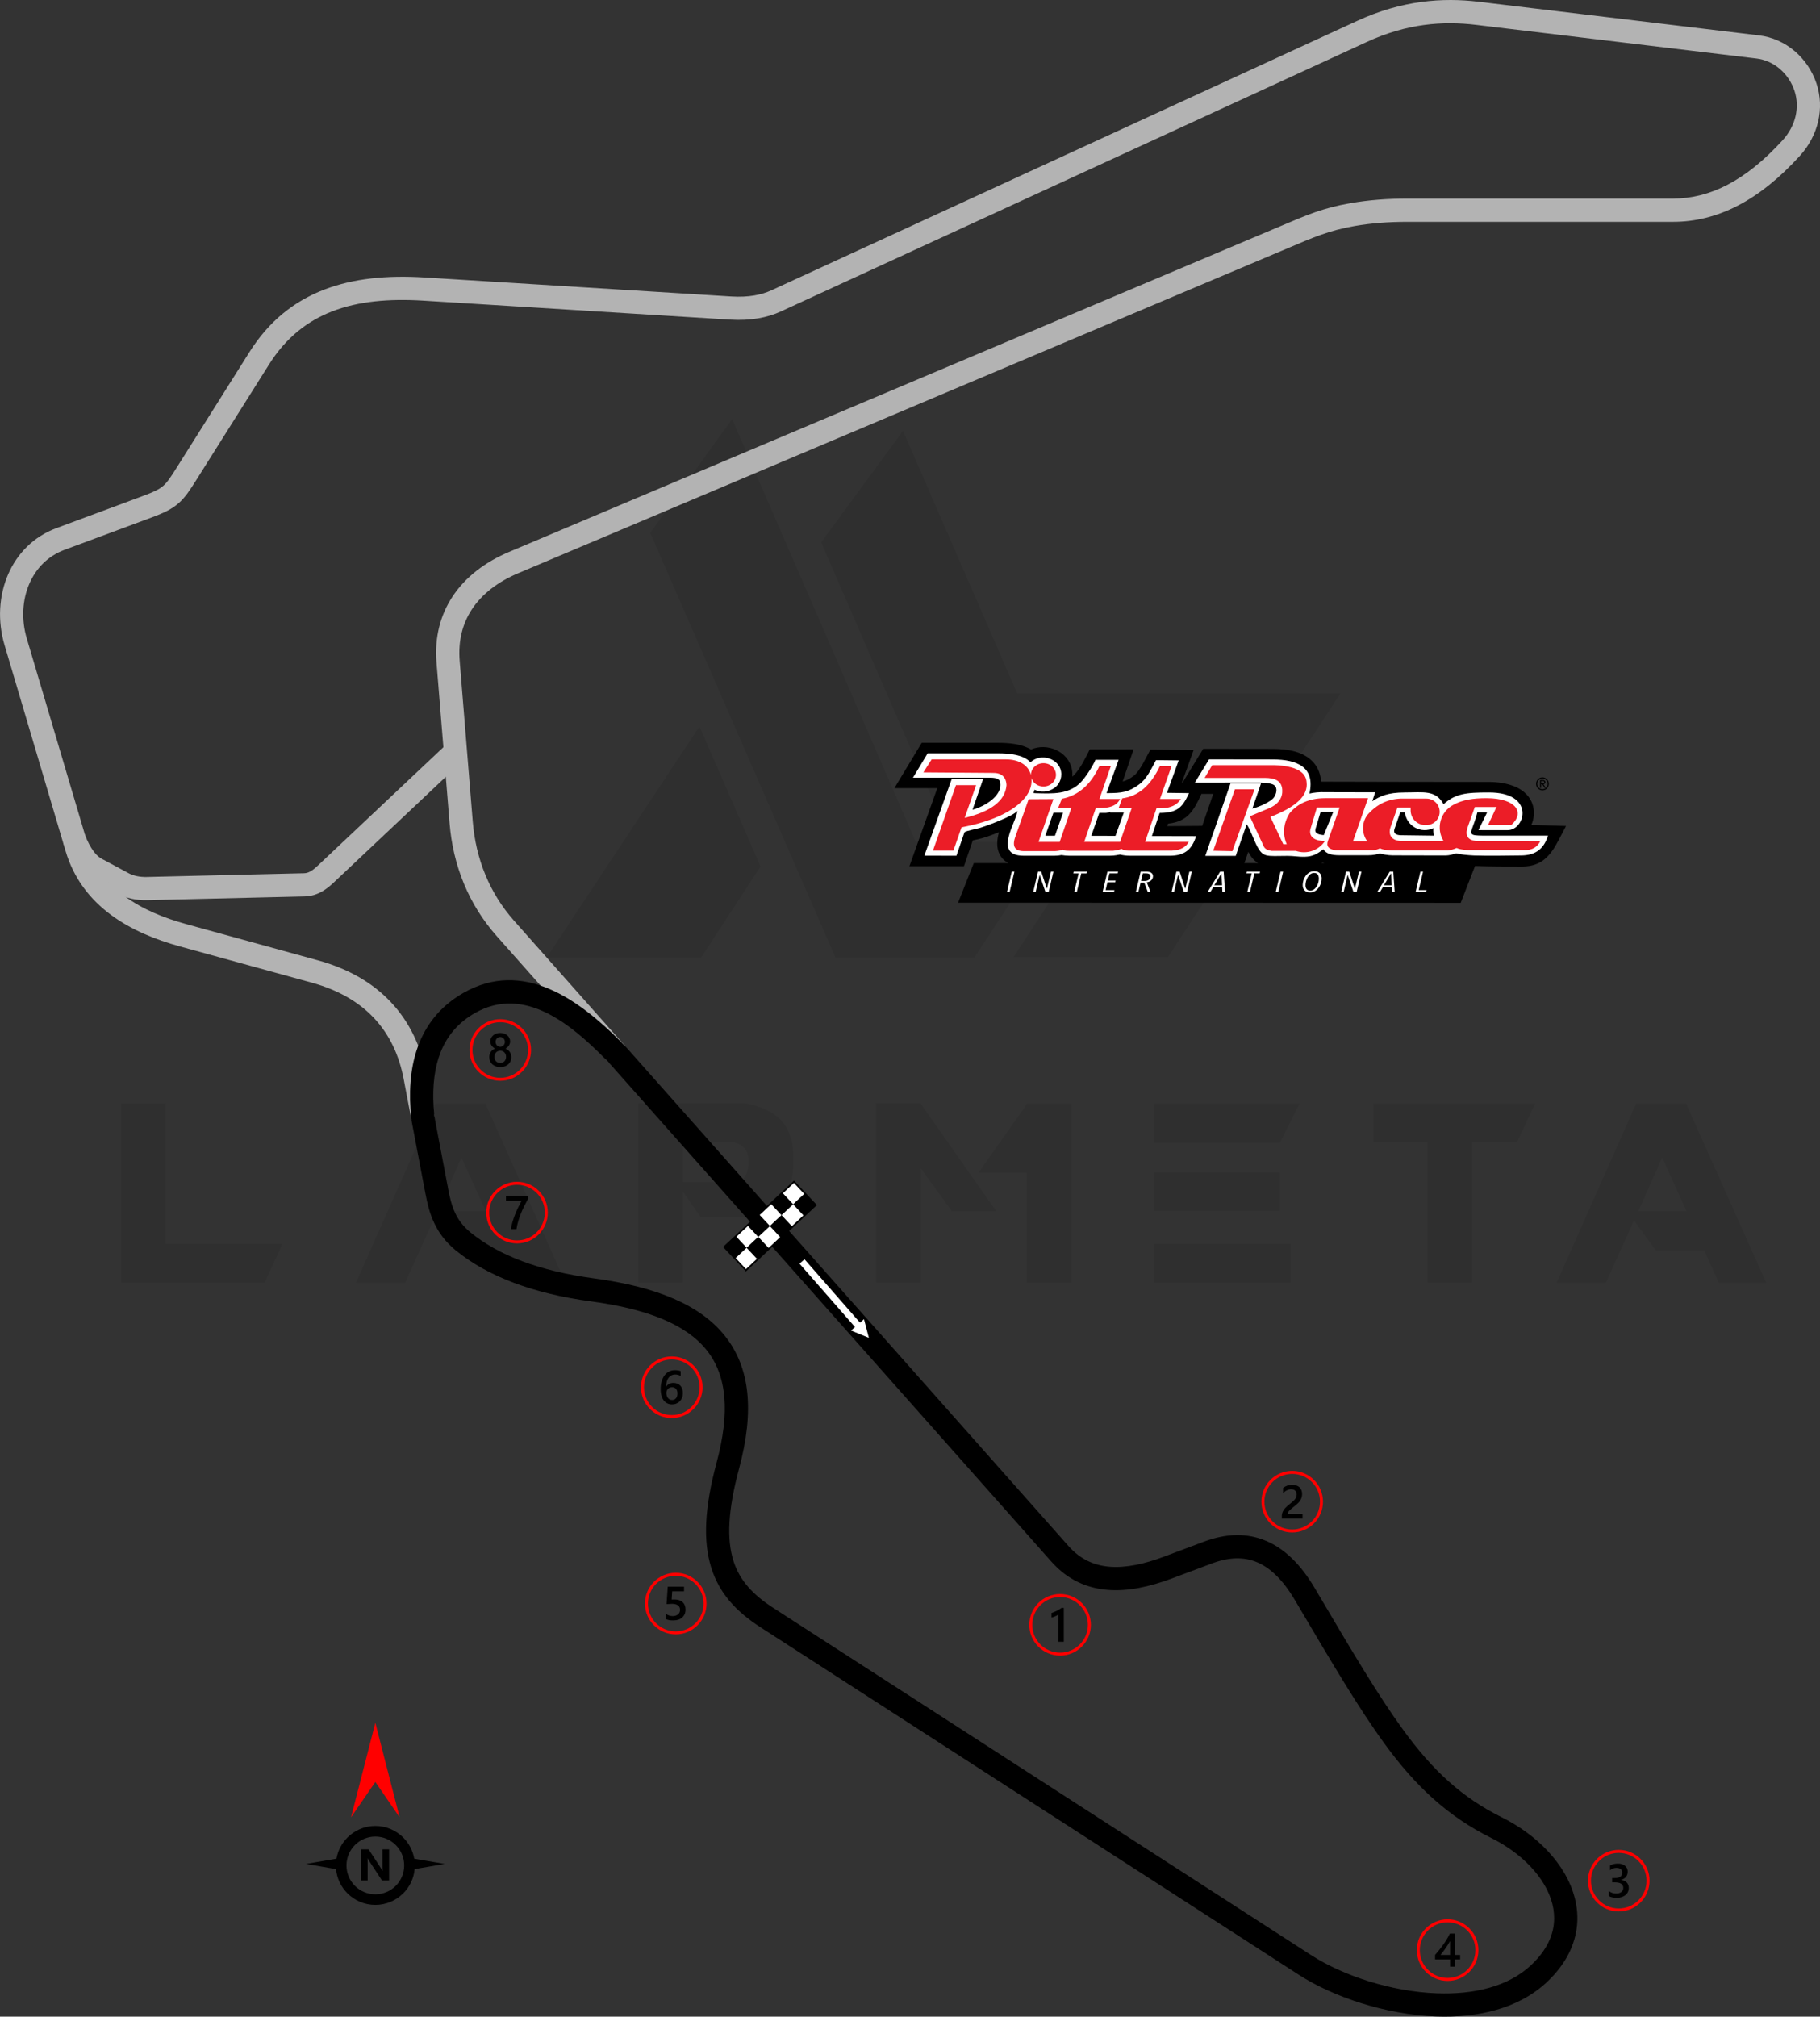 <?xml version="1.0" encoding="UTF-8"?>
<!DOCTYPE svg PUBLIC "-//W3C//DTD SVG 1.1//EN" "http://www.w3.org/Graphics/SVG/1.1/DTD/svg11.dtd">
<!-- Creator: CorelDRAW -->
<svg xmlns="http://www.w3.org/2000/svg" xml:space="preserve" width="193.215mm" height="214.044mm" version="1.1" style="shape-rendering:geometricPrecision; text-rendering:geometricPrecision; image-rendering:optimizeQuality; fill-rule:evenodd; clip-rule:evenodd"
viewBox="0 0 1268.06 1404.76"
 xmlns:xlink="http://www.w3.org/1999/xlink"
 xmlns:xodm="http://www.corel.com/coreldraw/odm/2003">
 <rect x="0" y="0" width="1268.06" height="1404.76" fill="#333333" stroke="none"/>
 <defs>
  <style type="text/css">
   <![CDATA[
    .fil3 {fill:black}
    .fil6 {fill:#EC1D27}
    .fil5 {fill:white}
    .fil8 {fill:white}
    .fil4 {fill:black;fill-rule:nonzero}
    .fil1 {fill:#B3B3B3;fill-rule:nonzero}
    .fil2 {fill:red;fill-rule:nonzero}
    .fil7 {fill:white;fill-rule:nonzero}
    .fil0 {fill:black;fill-opacity:0.071}
   ]]>
  </style>
 </defs>
 <g id="Layer_x0020_1">
  <path class="fil0" d="M84.36 893.48l0 -124.88 31.01 0 0 97.8 81.46 0 -12.41 27.09 -100.07 0zm368.65 -522.27l129.02 295.67 96.97 0 52.72 -80.43 -93.66 0 -127.98 -294.63 -57.07 79.4zm176.16 -71.13l79.6 182.98 225.16 0 -120.13 183.6 -107.51 0 0 -0.21 67.4 -102.97 -120.95 0 -80.64 -185.67 57.07 -77.74zm-99.24 303.52l-41.35 63.27 -107.51 0 0 -0.21 106.27 -160.65 42.59 97.59zm-135.84 290.08l-33.08 0 -10.13 -22.54 -33.7 0 -15.3 -20.88 -19.64 43.42 -34.32 0 55.41 -124.88 34.94 0 55.83 124.88zm-55.62 -50.04l-16.95 -37.22 -16.54 37.22 33.49 0zm137.5 -20.26l37.63 0c5.38,-1.65 8.06,-6.62 7.86,-14.89 0,-6.82 -3.31,-11.17 -10.34,-12.82l-35.15 0 0 27.71zm12.41 24.81l-12.61 -18.2 0 63.47 -31.01 0 0 -124.88 74.64 0c21.92,3.93 33.08,15.71 33.29,35.77l0 7.44c-0.21,20.26 -11.16,32.46 -32.87,36.18l-31.43 -0 0 0.21zm205.73 -4.55l-31.01 0 -21.5 -29.77 -0 79.6 -31.22 0 0 -124.88 31.01 0 52.72 75.05zm21.5 -74.85l31.01 0 0 124.68 -31.22 0 0 -76.5 -33.7 0 33.91 -48.18zm183.6 97.59l0 27.09 -94.9 0 0 -27.09 94.9 0zm-7.44 -49.62l0 26.67 -87.46 0 0 -26.67 87.46 0zm13.65 -47.97l-13.65 27.29 -87.46 0 0 -27.29 101.1 0zm88.91 26.88l-37.42 0 0 -26.88 112.68 0 -12.61 26.88 -31.22 0 0 97.8 -31.22 0 0 -97.8 -0.21 0zm236.33 98l-33.08 0 -10.13 -22.54 -33.7 0 -15.3 -20.88 -19.64 43.42 -34.32 0 55.41 -124.88 34.94 0 55.83 124.88zm-55.62 -50.04l-16.95 -37.22 -16.54 37.22 33.49 0z"/>
  <path class="fil1" d="M59.09 581.34c1.9,4.94 4.02,8.94 6.35,11.98 1.96,2.56 4,4.32 6.11,5.28l0.48 0.22 17.36 9.33 -0.01 0.01c3.64,1.94 7.95,2.85 12.92,2.73l109.61 -2.6c1.59,-0.04 3.06,-0.55 4.44,-1.33 1.76,-0.99 3.49,-2.48 5.19,-4.08l90.19 -85.04 11.08 11.78 -90.19 85.04c-2.47,2.33 -5.15,4.58 -8.29,6.36 -3.52,2 -7.46,3.31 -12.03,3.42l-109.61 2.6c-7.8,0.2 -14.78,-1.35 -20.92,-4.64l-0.03 0 -17.36 -9.33c-4.39,-2.1 -8.32,-5.41 -11.78,-9.93 -3.21,-4.19 -6.07,-9.54 -8.57,-16.03l15.07 -5.76z"/>
  <path class="fil1" d="M941.1 141.49c12.73,-2.2 25.78,-3.16 39.15,-3.16l185.37 0c12.85,0 25.43,-3.08 37.92,-9.58 12.85,-6.68 25.65,-16.96 38.58,-31.18 4.42,-4.86 7.49,-10.62 8.9,-16.67 1.34,-5.79 1.18,-11.87 -0.76,-17.69 -2.03,-6.08 -5.67,-11.41 -10.4,-15.39 -4.52,-3.81 -10.07,-6.35 -16.15,-7.08l-195.35 -23.44c-11.42,-1.37 -23.43,-1.62 -36.02,0.07 -12.64,1.7 -25.95,5.37 -39.98,11.82l-408.28 187.75c-4.67,2.15 -9.95,3.82 -15.91,4.83 -5.82,0.98 -12.33,1.34 -19.61,0.89l-213.8 -13.24c-23.76,-1.47 -45,0.42 -63.1,7.38 -17.66,6.8 -32.57,18.58 -44.19,37.04l-50.57 80.31c-4.8,7.62 -7.86,12.28 -12.37,16.28 -4.56,4.03 -9.81,6.66 -18.78,9.99l-60.78 22.58c-11.62,4.31 -19.88,12.93 -24.47,23.46 -5,11.46 -5.74,25.2 -1.84,38.32l42.54 143.48c4.64,15.65 13.89,27.28 25.69,36.02 12.24,9.07 27.29,15.17 42.91,19.46l91.6 25.18c21.95,6.03 38.46,16.06 50.55,28.75 13.67,14.34 21.56,31.94 25.17,50.91l5.62 29.53 -0.02 0.01 -16.08 1.71 -0.02 0 -5.38 -28.27c-3.05,-16.04 -9.64,-30.83 -20.99,-42.74 -10.15,-10.66 -24.21,-19.14 -43.08,-24.32l-91.6 -25.18c-17.39,-4.78 -34.27,-11.66 -48.29,-22.06 -14.47,-10.72 -25.83,-25.06 -31.58,-44.44l-42.54 -143.48c-4.97,-16.75 -3.96,-34.44 2.54,-49.34 6.28,-14.4 17.64,-26.19 33.65,-32.14l60.78 -22.58c7.01,-2.6 10.91,-4.47 13.71,-6.95 2.85,-2.52 5.37,-6.39 9.4,-12.8l50.57 -80.31c13.61,-21.6 31.19,-35.45 52.11,-43.5 20.49,-7.88 43.93,-10.06 69.81,-8.45l213.8 13.24c6.02,0.37 11.32,0.09 16,-0.7 4.54,-0.77 8.46,-2 11.86,-3.56l408.28 -187.75c15.59,-7.17 30.43,-11.24 44.54,-13.15 14.16,-1.91 27.5,-1.65 40.07,-0.14l195.35 23.44c9.26,1.11 17.72,5 24.63,10.82 6.98,5.88 12.36,13.74 15.34,22.67 2.92,8.76 3.18,17.81 1.2,26.36 -2.04,8.79 -6.42,17.05 -12.69,23.95 -14.26,15.68 -28.55,27.11 -43.07,34.66 -14.88,7.74 -29.95,11.41 -45.39,11.41l-185.37 0c-12.57,0 -24.72,0.88 -36.43,2.91 -18.35,3.18 -29.73,8.35 -45.3,14.92l-537.64 227c-13.88,5.86 -24.99,14.29 -32.08,25.04 -6.52,9.88 -9.7,21.91 -8.56,35.91l9.12 112c1.01,12.45 3.81,25.17 8.94,37.47 4.6,11.03 11.09,21.73 19.85,31.61l77.57 87.46 -0 0 -11.58 11.27 -78.07 -88.03c-10.04,-11.33 -17.45,-23.55 -22.7,-36.1 -5.84,-13.98 -9,-28.37 -10.15,-42.41l-9.12 -112c-1.45,-17.77 2.72,-33.23 11.22,-46.1 8.89,-13.46 22.49,-23.89 39.3,-30.99l539.02 -227.58c16.58,-7 27.8,-12.01 47.46,-15.42z"/>
  <g id="_1975211450096">
   <path class="fil2" d="M360.22 823.22c5.92,0 11.29,2.4 15.17,6.29 3.88,3.88 6.28,9.25 6.28,15.17 0,5.92 -2.4,11.29 -6.28,15.17 -3.88,3.88 -9.25,6.28 -15.17,6.28 -5.92,0 -11.29,-2.4 -15.17,-6.28 -3.88,-3.88 -6.28,-9.25 -6.28,-15.17 0,-5.92 2.4,-11.29 6.29,-15.17 3.88,-3.88 9.25,-6.29 15.17,-6.29zm13.7 7.76c-3.51,-3.51 -8.35,-5.67 -13.7,-5.67 -5.35,0 -10.19,2.17 -13.7,5.67 -3.51,3.5 -5.67,8.35 -5.67,13.7 0,5.35 2.17,10.19 5.67,13.7 3.51,3.51 8.35,5.67 13.7,5.67 5.35,0 10.19,-2.17 13.7,-5.67 3.51,-3.51 5.67,-8.35 5.67,-13.7 0,-5.35 -2.17,-10.19 -5.67,-13.7z"/>
   <path class="fil3" d="M367.92 835.03c-0.96,1.76 -1.88,3.51 -2.73,5.24 -0.86,1.73 -1.63,3.47 -2.33,5.21 -0.7,1.74 -1.3,3.5 -1.82,5.28 -0.52,1.78 -0.91,3.59 -1.19,5.44l-3.9 0c0.26,-1.65 0.62,-3.29 1.1,-4.94 0.48,-1.64 1.04,-3.28 1.68,-4.93 0.64,-1.65 1.36,-3.3 2.16,-4.96 0.79,-1.66 1.64,-3.34 2.54,-5.03l-10.91 0 0 -3.18 15.39 0 0 1.86z"/>
  </g>
  <g id="_1975211451680">
   <path class="fil2" d="M468.05 944.89c5.92,0 11.29,2.4 15.17,6.28 3.88,3.88 6.28,9.25 6.28,15.17 0,5.92 -2.4,11.29 -6.28,15.17 -3.88,3.88 -9.25,6.28 -15.17,6.28 -5.92,0 -11.29,-2.4 -15.17,-6.28 -3.88,-3.88 -6.28,-9.25 -6.28,-15.17 0,-5.92 2.4,-11.29 6.28,-15.17 3.88,-3.88 9.25,-6.28 15.17,-6.28zm13.7 7.76c-3.51,-3.51 -8.35,-5.67 -13.7,-5.67 -5.35,0 -10.19,2.17 -13.7,5.67 -3.51,3.51 -5.67,8.35 -5.67,13.7 0,5.35 2.17,10.19 5.67,13.7 3.51,3.51 8.35,5.67 13.7,5.67 5.35,0 10.19,-2.17 13.7,-5.67 3.51,-3.51 5.67,-8.35 5.67,-13.7 0,-5.35 -2.17,-10.19 -5.67,-13.7z"/>
   <path class="fil3" d="M475.79 970.45c0,1.16 -0.19,2.21 -0.57,3.17 -0.38,0.95 -0.91,1.77 -1.58,2.46 -0.67,0.69 -1.48,1.23 -2.4,1.61 -0.93,0.38 -1.93,0.57 -3.02,0.57 -1.16,0 -2.22,-0.22 -3.19,-0.67 -0.97,-0.45 -1.8,-1.12 -2.51,-2.01 -0.7,-0.89 -1.24,-2 -1.63,-3.32 -0.38,-1.32 -0.58,-2.86 -0.58,-4.6 0,-2.13 0.25,-4.02 0.76,-5.67 0.51,-1.64 1.21,-3.03 2.09,-4.14 0.89,-1.12 1.93,-1.96 3.14,-2.54 1.2,-0.58 2.5,-0.87 3.89,-0.87 0.87,0 1.66,0.06 2.37,0.18 0.71,0.12 1.28,0.28 1.71,0.48l0 3.35c-0.55,-0.28 -1.13,-0.52 -1.75,-0.71 -0.62,-0.19 -1.33,-0.29 -2.13,-0.29 -0.9,0 -1.73,0.18 -2.49,0.55 -0.76,0.36 -1.42,0.89 -1.97,1.59 -0.55,0.7 -0.99,1.57 -1.3,2.6 -0.31,1.03 -0.48,2.23 -0.49,3.57l0.1 0c0.49,-0.76 1.16,-1.36 2,-1.8 0.84,-0.44 1.83,-0.66 2.97,-0.66 1.01,0 1.91,0.16 2.72,0.49 0.81,0.33 1.5,0.79 2.07,1.41 0.58,0.61 1.02,1.37 1.33,2.25 0.31,0.88 0.47,1.88 0.47,2.98zm-3.76 0.31c0,-0.66 -0.08,-1.27 -0.24,-1.81 -0.15,-0.55 -0.39,-1.01 -0.71,-1.4 -0.31,-0.39 -0.71,-0.7 -1.19,-0.91 -0.47,-0.21 -1.04,-0.32 -1.68,-0.32 -0.64,0 -1.21,0.12 -1.69,0.35 -0.49,0.23 -0.89,0.53 -1.23,0.91 -0.33,0.37 -0.58,0.81 -0.75,1.28 -0.16,0.48 -0.25,0.98 -0.25,1.48 0,0.55 0.08,1.11 0.24,1.68 0.15,0.58 0.39,1.1 0.71,1.57 0.32,0.47 0.74,0.86 1.23,1.16 0.5,0.31 1.09,0.46 1.78,0.46 0.61,0 1.15,-0.11 1.62,-0.34 0.47,-0.23 0.87,-0.54 1.18,-0.93 0.32,-0.4 0.56,-0.87 0.72,-1.4 0.16,-0.54 0.25,-1.13 0.25,-1.76z"/>
  </g>
  <g id="_1975211451728">
   <path class="fil2" d="M470.82 1095.57c5.92,0 11.29,2.4 15.17,6.28 3.88,3.88 6.28,9.25 6.28,15.17 0,5.92 -2.4,11.29 -6.28,15.17 -3.88,3.88 -9.25,6.28 -15.17,6.28 -5.92,0 -11.29,-2.4 -15.17,-6.28 -3.88,-3.88 -6.28,-9.25 -6.28,-15.17 0,-5.92 2.4,-11.29 6.28,-15.17 3.88,-3.88 9.25,-6.28 15.17,-6.28zm13.7 7.76c-3.51,-3.51 -8.35,-5.67 -13.7,-5.67 -5.35,0 -10.19,2.17 -13.7,5.67 -3.51,3.51 -5.67,8.35 -5.67,13.7 0,5.35 2.17,10.19 5.67,13.7 3.5,3.5 8.35,5.67 13.7,5.67 5.35,0 10.19,-2.17 13.7,-5.67 3.51,-3.51 5.67,-8.35 5.67,-13.7 0,-5.35 -2.17,-10.19 -5.67,-13.7z"/>
   <path class="fil3" d="M464.02 1127.8l0 -3.58c1.51,1.02 3.04,1.52 4.6,1.52 1.56,0 2.82,-0.39 3.77,-1.2 0.95,-0.8 1.43,-1.86 1.43,-3.19 0,-1.3 -0.48,-2.32 -1.45,-3.05 -0.97,-0.73 -2.36,-1.09 -4.17,-1.09 -0.62,0 -1.88,0.06 -3.78,0.19l0.82 -12.11 11.34 0 0 3.18 -8.24 0 -0.38 5.77c0.74,-0.04 1.41,-0.06 2.01,-0.06 2.44,0 4.33,0.63 5.67,1.88 1.33,1.25 2,2.97 2,5.14 0,2.28 -0.77,4.11 -2.29,5.49 -1.52,1.38 -3.62,2.06 -6.29,2.06 -2.25,0 -3.93,-0.31 -5.03,-0.95z"/>
  </g>
  <g id="_1975211452112">
   <path class="fil2" d="M1127.84 1288.59c5.92,0 11.29,2.4 15.17,6.28 3.88,3.88 6.28,9.25 6.28,15.17 0,5.92 -2.4,11.29 -6.28,15.17 -3.88,3.88 -9.25,6.28 -15.17,6.28 -5.92,0 -11.29,-2.4 -15.17,-6.28 -3.88,-3.88 -6.28,-9.25 -6.28,-15.17 0,-5.92 2.4,-11.29 6.28,-15.17 3.88,-3.88 9.25,-6.28 15.17,-6.28zm13.7 7.76c-3.51,-3.5 -8.35,-5.67 -13.7,-5.67 -5.35,0 -10.19,2.17 -13.7,5.67 -3.51,3.51 -5.67,8.35 -5.67,13.7 0,5.35 2.17,10.19 5.67,13.7 3.5,3.51 8.35,5.67 13.7,5.67 5.35,0 10.19,-2.17 13.7,-5.67 3.51,-3.51 5.67,-8.35 5.67,-13.7 0,-5.35 -2.17,-10.19 -5.67,-13.7z"/>
   <path class="fil3" d="M1120.88 1320.72l0 -3.5c1.5,1.19 3.19,1.78 5.08,1.78 1.53,0 2.76,-0.35 3.67,-1.04 0.92,-0.7 1.37,-1.64 1.37,-2.83 0,-2.61 -2,-3.92 -5.99,-3.92l-1.78 0 0 -2.99 1.71 0c3.54,0 5.31,-1.23 5.31,-3.69 0,-2.27 -1.38,-3.41 -4.14,-3.41 -1.55,0 -2.99,0.55 -4.35,1.65l0 -3.31c1.56,-0.88 3.41,-1.32 5.54,-1.32 2.05,0 3.69,0.52 4.92,1.55 1.23,1.03 1.85,2.34 1.85,3.95 0,3.03 -1.55,4.98 -4.63,5.85l0 0.07c1.66,0.16 2.97,0.74 3.94,1.74 0.97,1 1.44,2.25 1.44,3.75 0,2.07 -0.77,3.74 -2.32,5.01 -1.56,1.27 -3.6,1.9 -6.14,1.9 -2.28,0 -4.1,-0.41 -5.46,-1.23z"/>
  </g>
  <g id="_1975211454320">
   <path class="fil2" d="M1008.6 1336.98c5.92,0 11.29,2.4 15.17,6.28 3.88,3.88 6.28,9.25 6.28,15.17 0,5.92 -2.4,11.29 -6.28,15.17 -3.88,3.88 -9.25,6.28 -15.17,6.28 -5.92,0 -11.29,-2.4 -15.17,-6.28 -3.88,-3.88 -6.28,-9.25 -6.28,-15.17 0,-5.93 2.4,-11.29 6.28,-15.17 3.88,-3.88 9.25,-6.28 15.17,-6.28zm13.7 7.76c-3.51,-3.51 -8.35,-5.67 -13.7,-5.67 -5.35,0 -10.19,2.17 -13.7,5.67 -3.51,3.51 -5.67,8.35 -5.67,13.7 0,5.35 2.17,10.19 5.67,13.7 3.51,3.51 8.35,5.67 13.7,5.67 5.35,0 10.19,-2.17 13.7,-5.67 3.5,-3.51 5.67,-8.35 5.67,-13.7 0,-5.35 -2.17,-10.19 -5.67,-13.7z"/>
   <path class="fil3" d="M1013.91 1346.92l0 14.88 3.42 0 0 3.1 -3.42 0 0 5.06 -3.61 0 0 -5.06 -10.43 0 0 -3.13c0.94,-1.06 1.91,-2.21 2.9,-3.45 0.99,-1.23 1.95,-2.5 2.86,-3.79 0.92,-1.29 1.76,-2.58 2.54,-3.88 0.78,-1.3 1.44,-2.54 1.97,-3.73l3.76 0zm-3.61 14.88l0 -9.67c-1.17,2.1 -2.32,3.93 -3.46,5.49 -1.14,1.56 -2.2,2.96 -3.2,4.18l6.67 0z"/>
  </g>
  <g id="_1975211452976">
   <path class="fil2" d="M348.55 709.96c5.92,0 11.29,2.4 15.17,6.28 3.88,3.88 6.28,9.25 6.28,15.17 0,5.92 -2.4,11.29 -6.28,15.17 -3.88,3.88 -9.25,6.28 -15.17,6.28 -5.92,0 -11.29,-2.4 -15.17,-6.28 -3.88,-3.88 -6.28,-9.25 -6.28,-15.17 0,-5.92 2.4,-11.29 6.28,-15.17 3.88,-3.88 9.25,-6.28 15.17,-6.28zm13.7 7.76c-3.51,-3.51 -8.35,-5.67 -13.7,-5.67 -5.35,0 -10.19,2.17 -13.7,5.67 -3.51,3.51 -5.67,8.35 -5.67,13.7 0,5.35 2.17,10.19 5.67,13.7 3.51,3.51 8.35,5.67 13.7,5.67 5.35,0 10.19,-2.17 13.7,-5.67 3.5,-3.51 5.67,-8.35 5.67,-13.7 0,-5.35 -2.17,-10.19 -5.67,-13.7z"/>
   <path class="fil3" d="M340.88 736.52c0,-0.66 0.08,-1.3 0.25,-1.92 0.16,-0.63 0.42,-1.2 0.74,-1.72 0.33,-0.53 0.75,-1 1.26,-1.41 0.5,-0.42 1.09,-0.75 1.77,-1.01 -1,-0.56 -1.79,-1.27 -2.38,-2.14 -0.59,-0.88 -0.88,-1.84 -0.88,-2.9 0,-0.85 0.18,-1.63 0.53,-2.35 0.35,-0.72 0.83,-1.34 1.44,-1.86 0.62,-0.53 1.34,-0.93 2.18,-1.23 0.84,-0.3 1.75,-0.44 2.73,-0.44 1,0 1.91,0.15 2.76,0.45 0.84,0.3 1.57,0.71 2.18,1.24 0.61,0.53 1.1,1.15 1.44,1.86 0.35,0.72 0.52,1.49 0.52,2.33 0,1.06 -0.3,2.02 -0.88,2.9 -0.59,0.87 -1.37,1.58 -2.35,2.14 0.66,0.26 1.25,0.59 1.76,1 0.51,0.41 0.93,0.88 1.28,1.4 0.34,0.53 0.6,1.1 0.77,1.72 0.17,0.62 0.25,1.27 0.25,1.94 0,1.01 -0.19,1.93 -0.56,2.76 -0.38,0.83 -0.9,1.55 -1.57,2.14 -0.67,0.6 -1.49,1.06 -2.43,1.39 -0.94,0.33 -1.98,0.49 -3.11,0.49 -1.12,0 -2.15,-0.16 -3.09,-0.49 -0.94,-0.33 -1.74,-0.8 -2.42,-1.39 -0.68,-0.59 -1.21,-1.31 -1.59,-2.14 -0.38,-0.83 -0.57,-1.76 -0.57,-2.76zm3.63 -0.32c0,0.65 0.09,1.24 0.28,1.77 0.2,0.53 0.47,0.97 0.82,1.33 0.35,0.36 0.78,0.64 1.28,0.83 0.5,0.19 1.05,0.29 1.66,0.29 0.59,0 1.13,-0.1 1.62,-0.3 0.49,-0.2 0.92,-0.48 1.28,-0.85 0.36,-0.37 0.64,-0.82 0.84,-1.34 0.2,-0.52 0.3,-1.1 0.3,-1.74 0,-0.59 -0.09,-1.15 -0.28,-1.67 -0.2,-0.52 -0.47,-0.97 -0.82,-1.35 -0.35,-0.39 -0.78,-0.69 -1.28,-0.92 -0.5,-0.23 -1.05,-0.34 -1.66,-0.34 -0.58,0 -1.12,0.1 -1.61,0.31 -0.5,0.21 -0.93,0.5 -1.29,0.88 -0.36,0.38 -0.64,0.83 -0.84,1.36 -0.2,0.53 -0.3,1.1 -0.3,1.72zm0.78 -10.41c0,0.48 0.09,0.93 0.26,1.34 0.17,0.41 0.4,0.77 0.69,1.08 0.29,0.31 0.63,0.54 1.02,0.71 0.39,0.18 0.81,0.26 1.26,0.26 0.45,0 0.87,-0.09 1.26,-0.26 0.39,-0.18 0.74,-0.42 1.03,-0.72 0.29,-0.31 0.53,-0.66 0.7,-1.08 0.17,-0.41 0.26,-0.86 0.26,-1.33 0,-0.48 -0.08,-0.93 -0.25,-1.35 -0.17,-0.42 -0.39,-0.78 -0.69,-1.07 -0.29,-0.3 -0.63,-0.54 -1.03,-0.71 -0.4,-0.17 -0.83,-0.26 -1.29,-0.26 -0.48,0 -0.92,0.09 -1.32,0.26 -0.39,0.17 -0.73,0.42 -1.02,0.74 -0.28,0.31 -0.5,0.67 -0.66,1.08 -0.16,0.41 -0.23,0.85 -0.23,1.31z"/>
  </g>
  <g id="_1975211386400">
   <path class="fil2" d="M738.6 1110.38c5.92,0 11.29,2.4 15.17,6.28 3.88,3.88 6.28,9.25 6.28,15.17 0,5.92 -2.4,11.29 -6.28,15.17 -3.88,3.88 -9.25,6.28 -15.17,6.28 -5.92,0 -11.29,-2.4 -15.17,-6.28 -3.88,-3.88 -6.28,-9.25 -6.28,-15.17 0,-5.92 2.4,-11.29 6.28,-15.17 3.88,-3.88 9.25,-6.28 15.17,-6.28zm13.7 7.76c-3.51,-3.51 -8.35,-5.67 -13.7,-5.67 -5.35,0 -10.19,2.17 -13.7,5.67 -3.51,3.51 -5.67,8.35 -5.67,13.7 0,5.35 2.17,10.19 5.67,13.7 3.51,3.5 8.35,5.67 13.7,5.67 5.35,0 10.19,-2.17 13.7,-5.67 3.51,-3.51 5.67,-8.35 5.67,-13.7 0,-5.35 -2.17,-10.19 -5.67,-13.7z"/>
   <path class="fil3" d="M741.19 1120.06l0 23.55 -3.73 0 0 -18.99c-0.67,0.48 -1.4,0.89 -2.18,1.23 -0.77,0.34 -1.66,0.64 -2.66,0.89l0 -3.18c0.62,-0.2 1.22,-0.42 1.8,-0.64 0.58,-0.22 1.15,-0.48 1.71,-0.76 0.57,-0.28 1.13,-0.59 1.71,-0.93 0.57,-0.35 1.16,-0.74 1.78,-1.17l1.57 0z"/>
  </g>
  <g id="_1975211387552">
   <path class="fil2" d="M900.32 1024.59c5.92,0 11.29,2.4 15.17,6.29 3.88,3.88 6.28,9.25 6.28,15.17 0,5.92 -2.4,11.29 -6.28,15.17 -3.88,3.88 -9.25,6.28 -15.17,6.28 -5.92,0 -11.29,-2.4 -15.17,-6.28 -3.88,-3.88 -6.28,-9.25 -6.28,-15.17 0,-5.92 2.4,-11.29 6.28,-15.17 3.88,-3.88 9.25,-6.29 15.17,-6.29zm13.7 7.76c-3.51,-3.5 -8.35,-5.67 -13.7,-5.67 -5.35,0 -10.19,2.17 -13.7,5.67 -3.51,3.51 -5.67,8.35 -5.67,13.7 0,5.35 2.17,10.19 5.67,13.7 3.5,3.5 8.35,5.67 13.7,5.67 5.35,0 10.19,-2.17 13.7,-5.67 3.51,-3.51 5.67,-8.35 5.67,-13.7 0,-5.35 -2.17,-10.19 -5.67,-13.7z"/>
   <path class="fil3" d="M907.55 1057.76l-14.46 0 0 -1.78c0,-0.73 0.1,-1.41 0.31,-2.05 0.2,-0.64 0.48,-1.23 0.82,-1.8 0.35,-0.56 0.75,-1.09 1.21,-1.59 0.46,-0.5 0.95,-0.98 1.47,-1.45 0.53,-0.47 1.06,-0.92 1.61,-1.35 0.55,-0.43 1.09,-0.87 1.61,-1.3 0.49,-0.42 0.94,-0.83 1.35,-1.23 0.41,-0.4 0.76,-0.82 1.05,-1.24 0.29,-0.43 0.52,-0.88 0.67,-1.36 0.16,-0.48 0.24,-0.99 0.24,-1.55 0,-0.61 -0.09,-1.14 -0.28,-1.6 -0.19,-0.45 -0.45,-0.84 -0.79,-1.14 -0.33,-0.31 -0.74,-0.54 -1.2,-0.69 -0.46,-0.16 -0.96,-0.24 -1.51,-0.24 -0.94,0 -1.9,0.22 -2.87,0.66 -0.98,0.44 -1.91,1.1 -2.81,1.98l0 -3.59c0.47,-0.35 0.95,-0.66 1.43,-0.92 0.48,-0.26 0.98,-0.48 1.5,-0.66 0.51,-0.18 1.05,-0.31 1.62,-0.39 0.57,-0.09 1.17,-0.13 1.81,-0.13 1.04,0 1.99,0.14 2.83,0.41 0.84,0.27 1.57,0.67 2.17,1.21 0.6,0.53 1.06,1.19 1.39,1.99 0.33,0.79 0.49,1.7 0.49,2.73 0,0.93 -0.12,1.77 -0.35,2.51 -0.23,0.75 -0.55,1.44 -0.98,2.08 -0.42,0.64 -0.94,1.25 -1.54,1.83 -0.6,0.57 -1.27,1.17 -2.01,1.78 -0.63,0.5 -1.24,0.99 -1.86,1.47 -0.61,0.48 -1.17,0.94 -1.66,1.4 -0.49,0.46 -0.89,0.91 -1.2,1.37 -0.31,0.45 -0.46,0.91 -0.46,1.37l0 0.08 10.4 0 0 3.2z"/>
  </g>
  <g id="_1975211386736">
   <path class="fil4" d="M261.51 1271.93c7.58,0 14.45,3.08 19.43,8.05l0.02 0.02c3.92,3.92 6.67,9.03 7.65,14.73l21.2 3.65 -20.91 3.6c-0.61,6.58 -3.52,12.48 -7.94,16.89l-0.02 0c-4.98,4.97 -11.85,8.05 -19.43,8.05 -7.59,0 -14.47,-3.08 -19.44,-8.05 -4.41,-4.41 -7.33,-10.32 -7.94,-16.89l-20.91 -3.6 21.2 -3.65c0.99,-5.7 3.73,-10.8 7.65,-14.73l0 -0.02c4.97,-4.97 11.85,-8.05 19.44,-8.05zm9.59 38l-4.94 0 -8.96 -13.65c-0.52,-0.8 -0.89,-1.4 -1.09,-1.8l-0.06 0c0.08,0.77 0.12,1.94 0.12,3.51l0 11.94 -4.62 0 0 -21.72 5.28 0 8.62 13.22c0.39,0.6 0.75,1.19 1.09,1.77l0.06 0c-0.08,-0.5 -0.12,-1.5 -0.12,-2.98l0 -12.01 4.62 0 0 21.72zm4.63 -24.73c-3.64,-3.63 -8.67,-5.88 -14.22,-5.88 -5.55,0 -10.58,2.25 -14.22,5.89 -3.64,3.63 -5.89,8.66 -5.89,14.22 0,5.55 2.25,10.58 5.89,14.22 3.64,3.64 8.66,5.89 14.22,5.89 5.56,0 10.59,-2.25 14.22,-5.88 3.63,-3.64 5.88,-8.67 5.88,-14.22 0,-5.56 -2.25,-10.59 -5.88,-14.22z"/>
   <polygon class="fil2" points="261.51,1241.29 244.58,1265.92 261.51,1200.08 278.43,1265.92 "/>
  </g>
  <g id="_1975211385392">
   <path class="fil3" d="M702.67 601.23c-2.46,-1.25 -4.57,-3.12 -6.04,-5.83 -2.64,-4.86 -2.05,-10.48 -0.59,-15.69 -3.81,1.52 -7.79,3 -11.68,4.15 -1.7,0.5 -3.48,0.86 -5.22,1.25 -0.38,0.09 -0.86,0.19 -1.36,0.3l-6.17 17.99 -37.98 -0.02 19.41 -54.35 -29.9 0 19.05 -31.58 53.43 0c7.59,0 16.04,0.75 22.74,4.64 11.09,-4.88 26.05,1.17 28.49,13.96 0.31,1.65 0.4,3.34 0.27,5.01 0.38,-0.32 0.75,-0.67 1.11,-1.04 4.78,-5.06 7.99,-11.94 11.08,-18.04l30.52 -0.04 -7.64 22.45c2.42,-0.63 4.76,-1.78 7.65,-3.89 4.22,-3.09 8.76,-13.03 11.66,-18.29l30.14 0.25 -8.17 22.62 0.51 0.01 14.34 -23.47 48.54 0.06c9.97,0.01 21.77,1.68 28.59,9.79 3.23,3.84 4.69,8.32 4.97,12.99 1.13,-0.02 2.26,-0.01 3.39,0.03 38.3,0.09 74.41,0.19 113.6,0.19 11.96,0 27.19,3.57 30.7,16.76 1.18,4.41 0.66,9.13 -1.19,13.22l24.19 0.7 -5.04 9.64c-6.07,11.63 -12.29,18.59 -25.54,18.59 -10.65,0 -22.17,-0.02 -32.82,-0.36l-9.98 25.68 -350.21 -0.1 10.96 -27.59 24.21 0zm219.97 0c-0.37,-0.16 -0.73,-0.33 -1.08,-0.51 -0.3,0.18 -0.61,0.35 -0.91,0.51l1.99 0zm-46.08 0c-3.14,-1.87 -5.16,-4.73 -6.85,-7.84l-2.72 7.84 9.57 0zm-38.94 -25.94l7.69 -22.28 -8.22 0.01c-5.3,11.42 -9.37,19.24 -23.24,20.72l-0.58 1.74 24.34 -0.19z"/>
   <path class="fil5" d="M821.24 529.68l-8.16 22.59 15.35 0.21c-4.3,9.28 -7.51,13.79 -20.47,13.81l-5.39 16.09 30.8 0.07c-2.95,9.57 -8.28,13.64 -18.34,13.64l-27.57 0c-3.06,0 -5.57,-0.44 -7.12,-0.82 -1.16,0.14 -3.48,0.82 -7.14,0.82l-28.1 0c-2.02,0 -3.95,-0.22 -5.51,-0.48 -1.49,0.31 -3.11,0.48 -4.97,0.48l-21.39 0c-22.06,0 -4.47,-24.26 -4.44,-31.24 -2.33,3.33 -20.16,10.11 -26.51,11.99 -2.72,0.8 -8.41,1.7 -10.27,2.85l-5.62 16.39 -22.37 -0.01 19.06 -53.36 21.87 0.02 -7.36 21.3c7.79,-1.96 21.2,-9.61 19.26,-19.14 -0.72,-3.51 -5.75,-3.16 -9.62,-3.17l-51.13 0 10.22 -16.94 49.29 0c15.69,0 20.35,4.14 22.36,6.19 7.24,-6.64 19.59,-2.63 21.27,6.21 1.03,5.4 -1.83,9.86 -4.61,11.72 -4.73,3.16 -9.6,3.21 -13.84,1.21l-0.74 2.33 1.56 0.09c11.92,0.34 23.18,0.95 31.48,-7.66 2.76,-2.87 8.1,-10.63 10.15,-15.58l16.14 -0.01 -8.41 23.2c10.88,0 15.29,-0.65 22.68,-6.05 5.49,-4.01 8.32,-10.63 11.79,-16.93l15.81 0.18zm-92.93 52.48l5.63 -15.99 6.72 0 -5.63 15.99 -6.72 0zm48.86 0.1l-16.83 -0.05 5.58 -15.94 4.53 0c1.83,-0.16 2.86,-0.49 3.09,-1l0 0.75 9.46 0 -5.83 16.24z"/>
   <path class="fil5" d="M978.67 552.01c13,0 21.56,-1.94 27.11,8.18 8.43,-7.45 15.74,-8.18 31.6,-8.18 32.61,0 25.33,26.34 13.02,26.25 -6.66,-0.05 -13.64,-0.01 -20.3,-0.01l6.06 -12.44 -6.81 0c-1.34,5.24 -2.83,8.79 -3.65,11.2 -1.74,5.13 -0.46,5.09 11.68,5.09l41.19 0c-2.75,8.62 -8.07,13.79 -18.97,13.79 -6.77,0 -21.89,0.41 -32.74,0.01 -4.16,-0.15 -9.97,-0.81 -12.26,-1.47 -2.11,0.46 -3.67,1.47 -8.26,1.47 -7.84,0 -25.2,-0.08 -36.21,-0.08 -2.92,0 -6.98,-0.77 -8.63,-1.28 -2.36,0.52 -4.45,1.2 -8,1.2l-20.55 0c-4.92,0 -9.01,-0.99 -10.93,-4.15 -4.44,3.32 -7.28,5.06 -13.12,5.23 -3.89,0.11 -7.66,-0.64 -11.6,-0.63 -15.54,0.02 -17.35,1.57 -22.15,-8.14 -1.78,-3.6 -4.4,-11.02 -6.56,-13.83l-7.62 21.97 -21.2 0 17.56 -50.47 21.25 0.05 -6.02 17.5c5.04,-1.28 13.06,-4.88 15.1,-7.9 1.62,-2.4 2.75,-6.43 0.05,-8.47 -1.31,-0.99 -5.23,-1.78 -10.48,-1.78l-44.74 0.05 9.9 -16.21 44.43 0.06c17.06,0 29.67,5.42 25.51,23.77 3.2,-0.75 6.89,-1.13 11.29,-0.96l34.52 0.08 -2.05 6.22c5.35,-3.51 10.76,-6.11 22.57,-6.11zm-7.08 25.42l4.03 -11.6 3.19 0c0.49,4.49 3.13,8.46 7.08,10.66 3.95,2.2 8.72,2.34 12.79,0.39 -0.25,2.23 -0.05,3.97 0.6,5.23l-23.26 -0.3c-3.84,-0.11 -5.32,-1.57 -4.43,-4.38zm-55.03 -0.05l3.59 -11.9 8.82 0 -6.67 16.24c-4.73,-0.37 -6.5,-1.77 -5.73,-4.33z"/>
   <path class="fil6" d="M691.3 538.39l-47.96 -0.35 5.78 -9.06 51.79 0c9.46,-0 15.83,4.34 17.39,10.99 -0,-0.08 -0,-0.15 -0,-0.23 0,-4.48 3.9,-8.12 8.71,-8.12 4.81,0 8.72,3.63 8.72,8.12 0,4.48 -3.9,8.12 -8.72,8.12 -3.98,0 -7.33,-2.48 -8.38,-5.87 1.28,11.97 -10.43,20.56 -20,25.31 -7.74,3.84 -17.31,6.84 -28.69,9l-5.68 16.24 -14.24 0 16.04 -45.62 14.04 0 -7.97 22.81c18.62,-4.48 28.34,-12.1 29.14,-22.86 -0.31,-5.83 -3.63,-8.65 -9.96,-8.47zm42.63 18.23l-17.23 0.1 -9.16 25.8c-2.63,7.03 -0.57,10.48 6.18,10.36l21.42 0c2.46,-0.16 4.24,-0.53 5.33,-1.1 0.62,0.62 2.13,0.91 4.53,0.85l30.48 0c2.46,-0.25 4.42,-0.69 5.88,-1.34 1.3,0.83 2.92,1.25 4.88,1.24l30.33 0c5.76,-0.27 9.65,-2.3 11.65,-6.08l-30.38 0 7.97 -23.51 3.98 0c5.9,-0.07 10.23,-2.19 13,-6.38l-14.59 0 8.07 -22.96 -8.12 0c-6.35,13.56 -15.1,21.07 -26.25,22.51l-2.54 6.87 9.11 0 -8.07 23.46 -25 0 8.12 -23.66 5.23 0c5.95,-0.3 9.83,-2.37 11.65,-6.22l-14.39 0 7.97 -22.96 -7.97 0c-6.04,13.03 -14.76,20.63 -26.15,22.81l-2.64 6.42 9.21 0 -8.12 23.66 -14.74 0 10.36 -29.88z"/>
   <path class="fil6" d="M881.05 541.87l-41.73 0 5.28 -8.87 43.63 0c14.26,0.6 21.63,4.55 22.11,11.85 1.21,9.37 -7.33,17.3 -25.2,24.2l8.96 19.02 2.39 0c-3,-7.11 -2.37,-14.25 1.89,-21.41 5.7,-7.02 13.93,-10.58 24.7,-10.66l30.08 0 -10.46 29.98 9.86 0c-3.87,-5.42 -3.87,-12.71 0,-18.13 6.27,-7.35 14.04,-11.2 23.31,-11.55l17.93 0c3.31,-0.02 6.37,1.73 8.03,4.59 1.66,2.86 1.66,6.39 0,9.25 -1.66,2.86 -4.73,4.61 -8.03,4.59 -2.81,0.2 -5.57,-0.77 -7.64,-2.67 -2.07,-1.9 -3.27,-4.57 -3.31,-7.39l0 -2.19 -9.21 0 -4.78 13.7c-1.96,5.62 1.04,9.61 7.52,9.61l29.38 0c-2.57,-4.18 -3.31,-9.24 -2.04,-13.99 1.27,-4.75 4.44,-8.76 8.76,-11.09 6.64,-3.7 14.06,-4.7 23.26,-4.7 20.55,0 26.95,9.97 17.28,18.63l-16.19 0 5.83 -12.5 -15.09 0 -5.33 15.04c-1.4,5.25 0.74,8.14 6.42,8.67l44.52 0.05c-2.12,4.35 -5.88,6.44 -11.25,6.27l-39.34 0c-3.78,-0.26 -6.35,-0.76 -7.72,-1.49 -2.01,0.92 -4.02,1.5 -6.03,1.74l-39.2 0c-3.85,-0.16 -6.57,-0.66 -8.17,-1.49 -1.43,0.68 -2.92,1.13 -4.48,1.34l-26.44 0c-4.95,-0.68 -6.71,-2.89 -5.28,-6.62l8.12 -23.21 -15.84 0 -4.38 14.64c-1.68,5.62 2.51,8.74 9.96,8.77 -4.4,6.62 -12.7,9.44 -20.22,6.87l-16.88 0c-2.8,-0.36 -4.61,-1.34 -5.43,-2.94l-9.81 -21.17 13.15 -5.48c7.11,-2.96 9.84,-7.81 9.46,-13.05 -0.42,-5.77 -4.35,-8.22 -12.35,-8.22z"/>
   <polygon class="fil6" points="845.29,592.62 860.43,549.79 874.08,549.79 858.64,592.92 "/>
   <path class="fil7" d="M706.78 607.2l-1.84 0 -3.33 14.1 1.84 0 3.33 -14.1zm27.18 0l-1.71 0 -2.82 11.79 -0.08 0 -3.87 -11.79 -2.27 0 -3.33 14.1 1.71 0 2.76 -11.79 0.05 0 3.98 11.79 2.25 0 3.33 -14.1zm23.36 0l-9.23 0 -0.27 1.18 3.71 0 -3.09 12.93 1.84 0 3.06 -12.93 3.71 0 0.27 -1.18zm21.71 0l-7.45 0 -3.33 14.1 7.91 0 0.3 -1.22 -6.15 0 1.3 -5.54 5.41 0 0.27 -1.14 -5.44 0 1.19 -5.02 5.71 0 0.27 -1.2zm24.31 3.15c0,-2.13 -1.76,-3.15 -4.47,-3.15l-4.14 0 -3.33 14.1 1.79 0 1.54 -6.55 2.52 0 2.46 6.55 1.87 0 -2.6 -6.71c2.44,-0.32 4.36,-1.87 4.36,-4.24zm-1.76 0.16c0,1.93 -1.68,3.17 -4.03,3.17l-2.55 0 1.25 -5.32 2.33 0c1.73,0 3.01,0.68 3.01,2.15zm28.8 -3.31l-1.71 0 -2.82 11.79 -0.08 0 -3.87 -11.79 -2.27 0 -3.33 14.1 1.71 0 2.76 -11.79 0.05 0 3.98 11.79 2.25 0 3.33 -14.1zm23.17 14.1l-0.97 -14.1 -2.49 0 -8.66 14.1 1.9 0 2.17 -3.55 5.98 0 0.22 3.55 1.87 0zm-2.08 -4.62l-5.42 0 4.9 -8.25 0.11 0 0.41 8.25zm26.45 -9.48l-9.23 0 -0.27 1.18 3.71 0 -3.09 12.93 1.84 0 3.06 -12.93 3.71 0 0.27 -1.18zm16.1 0l-1.84 0 -3.33 14.1 1.84 0 3.33 -14.1zm26.82 4.82c0,-3.05 -1.68,-5.16 -5.12,-5.16 -5.09,0 -8.09,5.2 -8.09,9.7 0,3.03 1.79,5.08 5.14,5.08 4.93,0 8.07,-5.1 8.07,-9.62zm-1.95 0.2c0,3.55 -2.3,8.17 -6.01,8.17 -2.36,0 -3.3,-1.63 -3.3,-3.74 0,-3.49 2.14,-8.57 6.04,-8.57 2.57,0 3.28,2.01 3.28,4.14zm29.67 -5.02l-1.71 0 -2.82 11.79 -0.08 0 -3.87 -11.79 -2.27 0 -3.33 14.1 1.71 0 2.76 -11.79 0.05 0 3.98 11.79 2.25 0 3.33 -14.1zm23.17 14.1l-0.97 -14.1 -2.49 0 -8.66 14.1 1.9 0 2.17 -3.55 5.98 0 0.22 3.55 1.87 0zm-2.08 -4.62l-5.42 0 4.9 -8.25 0.11 0 0.41 8.25zm24.28 3.37l-5.47 0 3.03 -12.85 -1.84 0 -3.33 14.1 7.31 0 0.3 -1.26z"/>
   <path class="fil4" d="M1074.68 542.3c-1,0 -1.91,0.41 -2.56,1.09 -0.66,0.67 -1.07,1.61 -1.07,2.64 0,1.03 0.41,1.96 1.07,2.64 0.66,0.67 1.56,1.09 2.56,1.09 1,0 1.91,-0.41 2.56,-1.09 0.66,-0.67 1.07,-1.61 1.07,-2.64 0,-1.03 -0.41,-1.96 -1.07,-2.64 -0.66,-0.67 -1.56,-1.09 -2.56,-1.09zm0.67 3.96l1.66 2.54 -0.86 0 -1.58 -2.48 -0.81 0 0 2.48 -0.75 0 0 -5.45 1.59 0c0.1,0 0.2,0 0.31,0.01 0.14,0.01 0.29,0.02 0.43,0.05 0.16,0.03 0.32,0.07 0.47,0.12 0.16,0.06 0.32,0.14 0.45,0.26 0.14,0.12 0.25,0.26 0.33,0.43 0.1,0.19 0.13,0.41 0.13,0.63 0,0.23 -0.04,0.47 -0.15,0.68 -0.1,0.17 -0.22,0.32 -0.38,0.43 -0.15,0.11 -0.32,0.19 -0.5,0.24 -0.11,0.03 -0.22,0.06 -0.33,0.08zm-1.6 -0.61l1 0c0.21,0 0.44,-0.02 0.63,-0.09 0.13,-0.05 0.26,-0.11 0.36,-0.21 0.07,-0.07 0.14,-0.16 0.17,-0.26 0.03,-0.08 0.05,-0.17 0.05,-0.26 0,-0.09 -0.02,-0.18 -0.05,-0.26 -0.03,-0.1 -0.09,-0.18 -0.17,-0.26 -0.1,-0.1 -0.23,-0.16 -0.36,-0.21 -0.19,-0.07 -0.43,-0.09 -0.63,-0.09l-1 0 0 1.64zm-2.21 -2.82c0.8,-0.82 1.91,-1.33 3.13,-1.33 1.22,0 2.33,0.51 3.13,1.33 0.8,0.82 1.29,1.95 1.29,3.19 0,1.24 -0.49,2.37 -1.29,3.19 -0.8,0.82 -1.91,1.33 -3.13,1.33 -1.22,0 -2.33,-0.51 -3.13,-1.33 -0.8,-0.82 -1.29,-1.95 -1.29,-3.19 0,-1.25 0.49,-2.37 1.29,-3.19z"/>
  </g>
  <path class="fil4" d="M286 772.83c-1.17,-17.71 0.83,-33.1 6.06,-46.11 6.07,-15.1 16.35,-26.84 30.89,-35.12 41.33,-23.52 79.96,4.31 109.47,33.89 2.66,2.67 4.82,5.06 7.33,7.89l304.77 343.64c8.13,9.17 17.83,13.48 28.56,14.34 11.5,0.93 24.36,-1.93 37.89,-7.01l27.78 -10.42c15.85,-5.94 30.31,-6.16 43.5,-0.53 12.85,5.48 24.07,16.4 33.79,32.85l2.78 4.71c23.16,39.23 41.28,69.92 58.81,94.02 10.37,14.26 20.71,26.13 31.86,36.08 11.07,9.89 23.08,18.01 36.87,24.85 12.17,6.04 23.17,14.07 31.89,23.34 9.28,9.87 16.05,21.22 19.04,33.23 3.09,12.39 2.17,25.34 -4.09,37.96 -3.44,6.94 -8.49,13.73 -15.36,20.19 -19.72,18.54 -48.1,25.1 -77.38,24.01 -34.99,-1.3 -71.61,-13.58 -95.75,-29.17l-374.64 -241.8c-16.91,-10.91 -28.97,-23.54 -34.66,-42.1 -5.49,-17.91 -4.71,-40.87 3.86,-72.72 9.43,-35.06 7.19,-60.55 -6.77,-78.18 -14.26,-18 -41.15,-28.82 -80.69,-34.14 -20.49,-2.76 -38.28,-7.13 -53.58,-12.86 -16.37,-6.14 -29.87,-13.81 -40.77,-22.74 -7.23,-5.92 -11.87,-12.4 -15.07,-19.28 -3.05,-6.56 -4.66,-13.3 -5.98,-20.23l-9.38 -49.3c-0.6,-3.16 -0.81,-6.02 -1.03,-9.3zm136.02 -34.87c-23.93,-24.31 -56.76,-51.84 -91.09,-32.3 -11.25,6.4 -19.19,15.45 -23.86,27.08 -4.26,10.6 -5.9,23.46 -4.96,38.51 0.23,3.63 0.5,6.25 1.15,9.68l9.04 47.53c1.1,5.79 2.41,11.34 4.78,16.43 2.22,4.77 5.48,9.3 10.64,13.52 9.64,7.89 21.61,14.69 36.15,20.14 14.17,5.31 30.8,9.38 50.1,11.98 43.77,5.89 74.12,18.6 91.2,40.16 17.38,21.93 20.59,52.05 9.75,92.36 -7.73,28.75 -8.63,48.84 -4.05,63.79 4.38,14.3 14.14,24.33 27.95,33.24l374.64 241.8c22.04,14.23 55.54,25.44 87.59,26.63 25.33,0.94 49.53,-4.41 65.73,-19.64 5.42,-5.1 9.34,-10.32 11.94,-15.56 4.44,-8.95 5.09,-18.14 2.89,-26.95 -2.29,-9.19 -7.67,-18.09 -15.12,-26.01 -7.42,-7.89 -16.82,-14.74 -27.27,-19.93 -15.08,-7.48 -28.25,-16.41 -40.47,-27.32 -12.15,-10.84 -23.23,-23.53 -34.2,-38.61 -17.93,-24.65 -36.24,-55.65 -59.64,-95.29l-2.78 -4.71c-7.92,-13.41 -16.62,-22.12 -26.19,-26.2 -9.23,-3.94 -19.71,-3.65 -31.53,0.78l-27.78 10.42c-15.64,5.87 -30.78,9.15 -44.79,8.02 -14.79,-1.19 -28.16,-7.13 -39.39,-19.78l-305.4 -344.35c-1.66,-1.87 -3.25,-3.64 -5,-5.42z"/>
  <g id="_1975211393840">
   <g>
    <rect class="fil3" transform="matrix(1.067 -0.997 0.997 1.067 504.579 868.632)" width="7.6" height="7.6"/>
    <rect class="fil8" transform="matrix(1.067 -0.997 0.997 1.067 512.681 861.061)" width="7.6" height="7.6"/>
    <rect class="fil3" transform="matrix(1.067 -0.997 0.997 1.067 520.783 853.49)" width="7.6" height="7.6"/>
    <rect class="fil8" transform="matrix(1.067 -0.997 0.997 1.067 528.886 845.918)" width="7.6" height="7.6"/>
    <rect class="fil3" transform="matrix(1.067 -0.997 0.997 1.067 536.988 838.347)" width="7.6" height="7.6"/>
    <rect class="fil8" transform="matrix(1.067 -0.997 0.997 1.067 545.09 830.775)" width="7.6" height="7.6"/>
    <rect class="fil8" transform="matrix(1.067 -0.997 0.997 1.067 512.15 876.735)" width="7.6" height="7.6"/>
    <rect class="fil3" transform="matrix(1.067 -0.997 0.997 1.067 520.253 869.163)" width="7.6" height="7.6"/>
    <rect class="fil8" transform="matrix(1.067 -0.997 0.997 1.067 528.355 861.592)" width="7.6" height="7.6"/>
    <rect class="fil3" transform="matrix(1.067 -0.997 0.997 1.067 536.457 854.02)" width="7.6" height="7.6"/>
    <rect class="fil8" transform="matrix(1.067 -0.997 0.997 1.067 544.559 846.449)" width="7.6" height="7.6"/>
    <rect class="fil3" transform="matrix(1.067 -0.997 0.997 1.067 552.662 838.877)" width="7.6" height="7.6"/>
   </g>
   <path class="fil4" d="M553.62 822.81l15.54 16.63 -49.46 46.22 -15.93 -17.05c16.47,-15.42 32.97,-30.82 49.46,-46.22l0.39 0.42zm6.73 8.89l-7.18 -7.68 -47.77 44.64 14.35 15.36 47.77 -44.64 -7.18 -7.68z"/>
  </g>
  <polygon class="fil7" points="599.2,921.35 560.53,877.19 557.05,880.24 595.71,924.4 592.94,926.83 605.36,931.9 601.97,918.92 "/>
 </g>
</svg>

